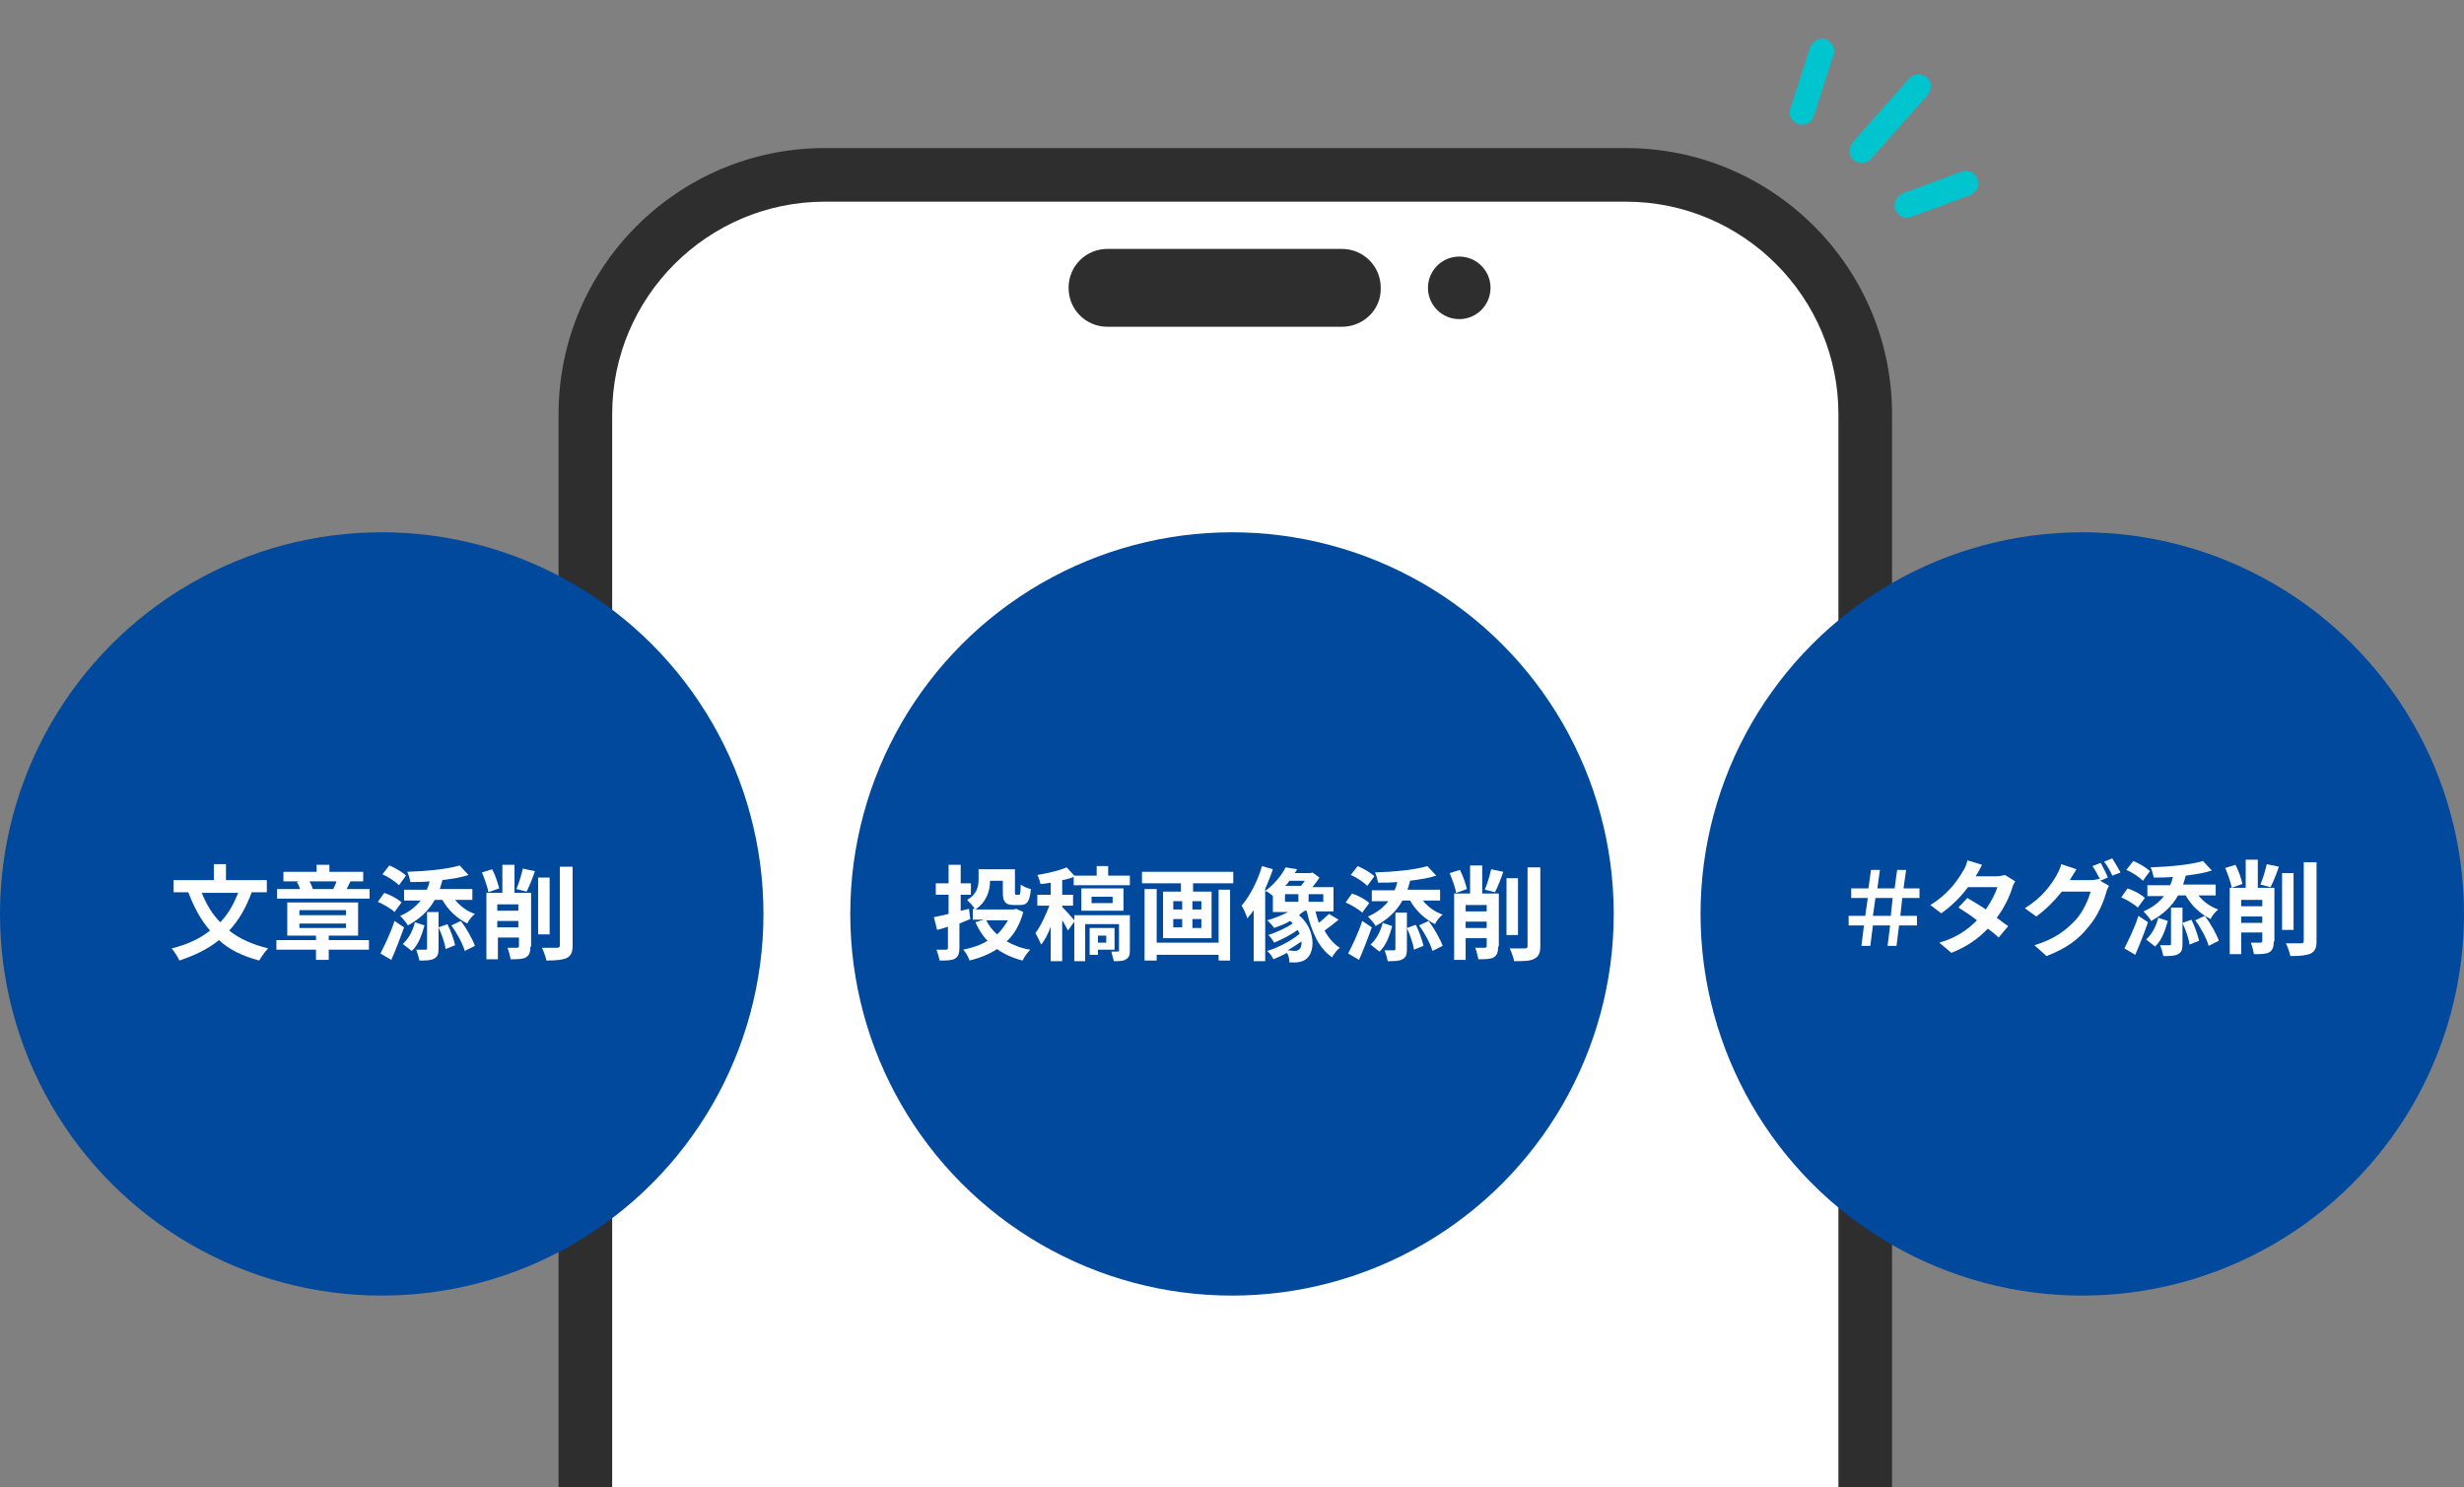<?xml version="1.0" encoding="UTF-8"?> <svg xmlns="http://www.w3.org/2000/svg" xmlns:xlink="http://www.w3.org/1999/xlink" version="1.1" id="レイヤー_1" x="0px" y="0px" viewBox="0 0 386 233" style="enable-background:new 0 0 386 233;" xml:space="preserve"><rect x="0" y="0" width="386" height="233" fill="#808080" stroke="none"/> <style type="text/css"> .st0{fill:#00C5CF;} .st1{clip-path:url(#SVGID_00000117647410849757110300000011071914341668124075_);} .st2{fill:#FFFFFF;} .st3{fill:#2E2E2E;} .st4{fill:#00499D;} </style> <g> <g> <path class="st0" d="M307.5,31c0.4-0.1,0.8-0.3,1.1-0.4c0.9-0.4,1.6-1.5,1.2-2.5c-0.4-1-1.4-1.6-2.5-1.2c-2.7,1-5.4,2-8.1,3 c-0.4,0.1-0.8,0.3-1.1,0.4c-0.9,0.4-1.6,1.5-1.2,2.5c0.4,1,1.4,1.6,2.5,1.2C302.2,33,304.8,32,307.5,31z"></path> <path class="st0" d="M293.1,24.9c2.6-2.9,5.2-5.9,7.8-8.8c0.4-0.4,0.7-0.8,1.1-1.3c0.7-0.8,0.6-2.1-0.2-2.7 c-0.8-0.7-2-0.6-2.7,0.2c-2.6,2.9-5.2,5.9-7.8,8.8c-0.4,0.4-0.7,0.8-1.1,1.3c-0.7,0.8-0.6,2.1,0.2,2.7 C291.2,25.7,292.4,25.7,293.1,24.9z"></path> <path class="st0" d="M284.2,18c0.9-2.8,1.8-5.6,2.7-8.4c0.1-0.4,0.3-0.8,0.4-1.2c0.3-1-0.6-2.1-1.5-2.3c-1.1-0.2-1.9,0.5-2.3,1.5 c-0.9,2.8-1.8,5.6-2.7,8.4c-0.1,0.4-0.3,0.8-0.4,1.2c-0.3,1,0.6,2.1,1.5,2.3C283,19.7,283.8,19.1,284.2,18z"></path> </g> <g> <defs> <rect id="SVGID_1_" x="8" width="363" height="233"></rect> </defs> <clipPath id="SVGID_00000031891163096301540460000014594297094068616111_"> <use xlink:href="#SVGID_1_" style="overflow:visible;"></use> </clipPath> <g style="clip-path:url(#SVGID_00000031891163096301540460000014594297094068616111_);"> <g> <path class="st2" d="M254.6,393H129.2c-20.7,0-37.5-16.8-37.5-37.5V64.9c0-20.7,16.8-37.5,37.5-37.5h125.5 c20.7,0,37.5,16.8,37.5,37.5v290.6C292.1,376.2,275.3,393,254.6,393z"></path> <path class="st3" d="M254.6,397.2H129.2c-23,0-41.7-18.7-41.7-41.7V64.9c0-23,18.7-41.7,41.7-41.7h125.5 c23,0,41.7,18.7,41.7,41.7v290.6C296.3,378.5,277.6,397.2,254.6,397.2z M129.2,31.6c-18.3,0-33.3,14.9-33.3,33.3v290.6 c0,18.3,14.9,33.3,33.3,33.3h125.5c18.3,0,33.3-14.9,33.3-33.3V64.9c0-18.3-14.9-33.3-33.3-33.3H129.2z"></path> </g> <path class="st3" d="M210.2,51.2h-36.7c-3.4,0-6.1-2.7-6.1-6.1v0c0-3.4,2.7-6.1,6.1-6.1h36.7c3.4,0,6.1,2.7,6.1,6.1v0 C216.4,48.5,213.6,51.2,210.2,51.2z"></path> <circle class="st3" cx="228.6" cy="45.1" r="4.9"></circle> </g> </g> <circle class="st4" cx="59.8" cy="143.2" r="59.8"></circle> <g> <path class="st2" d="M39.4,139.9c-0.9,2.4-2,4.3-3.5,5.9c1.6,1.3,3.7,2.2,6.1,2.8c-0.5,0.5-1.1,1.4-1.4,1.9 c-2.6-0.7-4.7-1.7-6.3-3.2c-1.7,1.4-3.8,2.4-6.2,3.2c-0.2-0.5-0.8-1.4-1.2-1.9c2.4-0.6,4.4-1.5,6-2.8c-1.4-1.6-2.5-3.6-3.4-6h-2.3 v-1.9h6.3v-2.5h1.9v2.5h6.4v1.9H39.4z M31.6,139.9c0.7,1.7,1.6,3.3,2.9,4.6c1.2-1.2,2.1-2.8,2.8-4.6H31.6z"></path> <path class="st2" d="M57.8,148.8h-6.3v1.6h-2v-1.6h-6.2v-1.5h6.2v-0.7H45v-5.2h11.1v5.2h-4.6v0.7h6.3V148.8z M57.8,140.8H43.4 v-1.5H47c-0.1-0.4-0.3-0.8-0.5-1.1l0.4-0.1h-2.5v-1.5h5.2v-1.1h2v1.1h5.3v1.5h-2.1l0.1,0c-0.2,0.4-0.4,0.8-0.6,1.2h3.6V140.8z M46.9,143.4h7.3v-0.8h-7.3V143.4z M46.9,145.4h7.3v-0.7h-7.3V145.4z M48.5,138.1c0.2,0.4,0.4,0.8,0.5,1.2h3.2 c0.2-0.4,0.4-0.8,0.5-1.2H48.5z"></path> <path class="st2" d="M61.8,142.9c-0.5-0.5-1.7-1.2-2.6-1.6l1-1.4c0.9,0.3,2.1,0.9,2.7,1.5L61.8,142.9z M63.3,145.3 c-0.6,1.7-1.3,3.5-2,5.1l-1.7-1c0.6-1.2,1.6-3.2,2.2-5.1L63.3,145.3z M62.5,138.7c-0.5-0.5-1.6-1.3-2.6-1.7l1.1-1.4 c0.9,0.4,2,1,2.6,1.6L62.5,138.7z M66.9,139.3c0.2-0.4,0.3-0.8,0.4-1.2c-1,0.1-2,0.1-3,0.1c-0.1-0.5-0.3-1.2-0.5-1.6 c2.9-0.1,6.3-0.4,8.2-1l1.4,1.5c-1.2,0.4-2.6,0.6-4.1,0.8c-0.1,0.5-0.3,1-0.4,1.4H74v1.7h-2.7c0.8,1,1.9,1.8,3.1,2.2 c-0.4,0.3-1,1-1.2,1.5c-1.6-0.8-3-2.1-3.9-3.7h-1.2c-1,1.8-2.4,3-4.2,4c-0.2-0.4-0.9-1.2-1.2-1.5c1.4-0.6,2.4-1.4,3.2-2.4h-2.6 v-1.7H66.9z M66.5,145c-0.4,1.4-0.9,3-2,4l-1.4-1.1c0.9-0.8,1.6-2.1,1.9-3.4L66.5,145z M66.9,142.9h1.8v5.7c0,0.8-0.1,1.3-0.7,1.6 c-0.5,0.3-1.3,0.3-2.3,0.3c-0.1-0.5-0.3-1.2-0.5-1.7c0.6,0,1.2,0,1.4,0c0.2,0,0.3,0,0.3-0.2V142.9z M70.1,144.8 c0.5,1,1,2.4,1.2,3.3l-1.5,0.6c-0.1-0.9-0.6-2.3-1.1-3.4L70.1,144.8z M72.2,144.3c0.9,1.2,1.8,2.8,2.2,3.9l-1.6,0.8 c-0.3-1.1-1.2-2.8-2.1-4L72.2,144.3z"></path> <path class="st2" d="M76.5,139.8c-0.1-0.8-0.6-2.1-1-3.1l1.6-0.5c0.5,0.9,0.9,2.2,1.1,3L76.5,139.8z M83.1,148.3 c0,0.9-0.2,1.4-0.7,1.7c-0.5,0.3-1.3,0.3-2.4,0.3c-0.1-0.5-0.3-1.3-0.5-1.8c0.6,0,1.3,0,1.5,0c0.2,0,0.3-0.1,0.3-0.3v-1.3h-3.3 v3.4h-1.8v-10.4h2.5v-4.4h1.9v4.4h2.6V148.3z M77.9,141.7v1h3.3v-1H77.9z M81.2,145.3v-1h-3.3v1H81.2z M80.9,139.3 c0.4-0.9,0.8-2.3,1-3.2l1.9,0.4c-0.4,1.2-0.9,2.4-1.3,3.2L80.9,139.3z M86.1,146.4h-1.8v-8.9h1.8V146.4z M89.7,135.8v12.3 c0,1.1-0.2,1.6-0.9,2c-0.7,0.3-1.7,0.4-3.2,0.4c-0.1-0.5-0.4-1.4-0.7-2c1,0,2.1,0,2.4,0c0.3,0,0.4-0.1,0.4-0.4v-12.3H89.7z"></path> </g> <circle class="st4" cx="193" cy="143.2" r="59.8"></circle> <g> <path class="st2" d="M150.3,144.7v3.8c0,0.9-0.2,1.4-0.7,1.7c-0.5,0.3-1.3,0.3-2.4,0.3c-0.1-0.5-0.3-1.2-0.5-1.7 c0.6,0,1.3,0,1.5,0c0.2,0,0.3-0.1,0.3-0.3v-3.3c-0.6,0.2-1.2,0.4-1.7,0.5l-0.5-2c0.6-0.1,1.4-0.3,2.3-0.5v-3h-2v-1.8h2v-2.9h1.9 v2.9h1.6v1.8h-1.6v2.5l1.3-0.3l0.2,1.6L150.3,144.7z M160.3,142.9c-0.5,1.9-1.4,3.5-2.6,4.6c1.1,0.6,2.3,1.1,3.7,1.3 c-0.4,0.4-1,1.2-1.2,1.7c-1.6-0.4-2.9-1-4-1.8c-1.2,0.8-2.7,1.4-4.3,1.8c-0.2-0.5-0.6-1.3-1-1.7c1.4-0.3,2.7-0.7,3.8-1.4 c-0.8-0.8-1.4-1.8-1.9-2.9l1.3-0.4h-1.7v-1.7h0.3c-0.2-0.4-0.9-1.1-1.2-1.4c1.6-0.9,1.8-2.2,1.8-3.2v-1.6h5.7v3.5 c0,0.4,0,0.5,0.2,0.5h0.4c0.2,0,0.3-0.2,0.3-1.6c0.4,0.3,1.1,0.6,1.6,0.7c-0.2,2-0.6,2.5-1.7,2.5h-1c-1.3,0-1.7-0.5-1.7-2V138h-2 c0,1.5-0.5,3.3-2.3,4.5h6l0.4-0.1L160.3,142.9z M154.5,144.2c0.4,0.8,1,1.6,1.7,2.2c0.7-0.6,1.2-1.4,1.7-2.2H154.5z"></path> <path class="st2" d="M177,148.9c0,0.7-0.1,1.1-0.6,1.4c-0.4,0.3-1.1,0.3-1.9,0.3c-0.1-0.4-0.3-1-0.4-1.5c0.4,0,0.8,0,1,0 c0.1,0,0.2-0.1,0.2-0.2v-4.1H170v5.8h-1.7v-6.2l-1,1.4c-0.2-0.4-0.5-1-0.9-1.6v6.4h-1.8v-5.4c-0.4,1.1-0.9,2.1-1.5,2.8 c-0.2-0.5-0.6-1.3-0.9-1.8c0.8-1,1.6-2.8,2.2-4.3h-1.9v-1.7h2.1v-1.9c-0.6,0.1-1.1,0.2-1.6,0.2c-0.1-0.4-0.3-1.1-0.5-1.4 c1.7-0.3,3.5-0.7,4.6-1.2l1.2,1.3h3.5v-1.5h1.8v1.5h3.4v1.5h-8.8v-1.3c-0.5,0.2-1.1,0.4-1.8,0.5v2.3h1.7v1.7h-1.7v0.2 c0.4,0.4,1.5,1.6,1.9,2.1v-0.8h8.7V148.9z M169.4,142.7v-3.5h6.6v3.5H169.4z M172,148.8v0.8h-1.3v-4.2h3.9v3.4H172z M171,141.5 h3.3v-1H171V141.5z M172,146.6v1.1h1.3v-1.1H172z"></path> <path class="st2" d="M193.2,136.6v1.8h-6.3v1.3h2.9v7.3h-7.6v-7.3h2.8v-1.3h-6.1v-1.8H193.2z M190.9,139.4h1.8v11.1h-1.8v-0.9 h-9.7v0.9h-1.9v-11.2h1.9v8.4h9.7V139.4z M183.8,142.5h1.4v-1.3h-1.4V142.5z M183.8,145.3h1.4V144h-1.4V145.3z M188.2,141.2h-1.4 v1.3h1.4V141.2z M188.2,144h-1.4v1.4h1.4V144z"></path> <path class="st2" d="M199.4,136.2c-0.3,1-0.8,2.1-1.2,3.1v11.3h-1.8v-8c-0.3,0.5-0.7,0.9-1,1.3c-0.1-0.4-0.6-1.6-0.9-2 c1.3-1.5,2.5-3.8,3.2-6.2L199.4,136.2z M209.7,144.1c-0.7,0.6-1.5,1.2-2.2,1.7c0.6,1.1,1.4,2.1,2.4,2.7c-0.4,0.3-1,1-1.2,1.5 c-2.1-1.4-3.3-4.1-4-7.3h-0.3c-0.3,0.2-0.6,0.4-0.9,0.7c2.6,2.2,2.5,5.6,1.3,6.7c-0.5,0.5-1,0.6-1.7,0.7c-0.3,0-0.7,0-1.1,0 c0-0.4-0.1-1.1-0.4-1.5c-0.7,0.4-1.4,0.7-2.1,1c-0.2-0.4-0.6-1-1-1.3c1.7-0.5,3.8-1.6,5.1-2.7c-0.1-0.2-0.2-0.4-0.3-0.6 c-1.1,0.8-2.5,1.5-3.7,2c-0.2-0.4-0.6-0.9-0.9-1.2c1.2-0.4,2.8-1.1,3.8-1.8c-0.1-0.1-0.2-0.3-0.4-0.4c-0.8,0.5-1.7,0.8-2.5,1.1 c-0.2-0.3-0.7-0.9-1.1-1.2c1.1-0.3,2.3-0.8,3.3-1.3h-2.4v-2.5c-0.3-0.3-0.8-0.7-1.2-0.8c1.5-1.1,2.6-2.5,3.2-3.7l1.8,0.3 c-0.1,0.2-0.2,0.4-0.4,0.6h2.5l0.3-0.1l1.1,0.8c-0.3,0.5-0.7,1-1.1,1.5h3.3v3.8h-2.8c0.1,0.6,0.3,1.2,0.5,1.8 c0.6-0.5,1.2-1,1.6-1.4L209.7,144.1z M201.3,141.3h2.1v-1.2h-2.1V141.3z M202,138c-0.2,0.3-0.4,0.6-0.7,0.8h2.5 c0.2-0.2,0.4-0.5,0.6-0.8H202z M203.9,147.5c-0.7,0.5-1.5,1-2.2,1.4c0.4,0,0.8,0.1,1.1,0.1c0.3,0,0.6-0.1,0.8-0.3 C203.8,148.5,203.9,148.1,203.9,147.5z M207.3,140.1H205v1.2h2.3V140.1z"></path> <path class="st2" d="M213.4,143c-0.5-0.5-1.7-1.2-2.6-1.6l1-1.4c0.9,0.3,2.1,0.9,2.7,1.5L213.4,143z M214.9,145.3 c-0.6,1.7-1.3,3.5-2,5.1l-1.7-1c0.6-1.2,1.6-3.2,2.2-5.1L214.9,145.3z M214.2,138.8c-0.5-0.5-1.6-1.3-2.6-1.7l1.1-1.4 c0.9,0.4,2,1,2.6,1.6L214.2,138.8z M218.5,139.4c0.2-0.4,0.3-0.8,0.4-1.2c-1,0.1-2,0.1-3,0.1c-0.1-0.5-0.3-1.2-0.5-1.6 c2.9-0.1,6.3-0.4,8.2-1l1.4,1.5c-1.2,0.4-2.6,0.6-4.1,0.8c-0.1,0.5-0.3,1-0.4,1.4h5.1v1.7h-2.7c0.8,1,1.9,1.8,3.1,2.2 c-0.4,0.3-1,1-1.2,1.5c-1.6-0.8-3-2.1-3.9-3.7h-1.2c-1,1.8-2.4,3-4.2,4c-0.2-0.4-0.9-1.2-1.2-1.5c1.4-0.6,2.4-1.4,3.2-2.4h-2.6 v-1.7H218.5z M218.1,145.1c-0.4,1.4-0.9,3-2,4l-1.4-1.1c0.9-0.8,1.6-2.1,1.9-3.4L218.1,145.1z M218.6,143h1.8v5.7 c0,0.8-0.1,1.3-0.7,1.6c-0.5,0.3-1.3,0.3-2.3,0.3c-0.1-0.5-0.3-1.2-0.5-1.7c0.6,0,1.2,0,1.4,0c0.2,0,0.3,0,0.3-0.2V143z M221.8,144.9c0.5,1,1,2.4,1.2,3.3l-1.5,0.6c-0.1-0.9-0.6-2.3-1.1-3.4L221.8,144.9z M223.8,144.3c0.9,1.2,1.8,2.8,2.2,3.9 l-1.6,0.8c-0.3-1.1-1.2-2.8-2.1-4L223.8,144.3z"></path> <path class="st2" d="M228.1,139.9c-0.1-0.8-0.6-2.1-1-3.1l1.6-0.5c0.5,0.9,0.9,2.2,1.1,3L228.1,139.9z M234.7,148.3 c0,0.9-0.2,1.4-0.7,1.7c-0.5,0.3-1.3,0.3-2.4,0.3c-0.1-0.5-0.3-1.3-0.5-1.8c0.6,0,1.3,0,1.5,0c0.2,0,0.3-0.1,0.3-0.3V147h-3.3v3.4 h-1.8V140h2.5v-4.4h1.9v4.4h2.6V148.3z M229.6,141.8v1h3.3v-1H229.6z M232.9,145.4v-1h-3.3v1H232.9z M232.6,139.4 c0.4-0.9,0.8-2.3,1-3.2l1.9,0.4c-0.4,1.2-0.9,2.4-1.3,3.2L232.6,139.4z M237.8,146.5h-1.8v-8.9h1.8V146.5z M241.3,135.9v12.3 c0,1.1-0.2,1.6-0.9,2s-1.7,0.4-3.2,0.4c-0.1-0.5-0.4-1.4-0.7-2c1,0,2.1,0,2.4,0c0.3,0,0.4-0.1,0.4-0.4v-12.3H241.3z"></path> </g> <circle class="st4" cx="326.2" cy="143.2" r="59.8"></circle> <g> <path class="st2" d="M292,145h-2.4v-1.5h2.6l0.4-2.8H290v-1.5h2.7l0.4-2.9h1.4l-0.4,2.9h2.7l0.4-2.9h1.4l-0.4,2.9h2.5v1.5H298 l-0.3,2.8h2.6v1.5h-2.8l-0.4,3.2h-1.4l0.4-3.2h-2.7l-0.4,3.2h-1.4L292,145z M296.2,143.5l0.3-2.8h-2.7l-0.4,2.8H296.2z"></path> <path class="st2" d="M309.5,137.3h3.2c0.5,0,1-0.1,1.4-0.2l1.6,1c-0.2,0.3-0.4,0.7-0.5,1.1c-0.4,1.3-1.2,3-2.4,4.6 c0.7,0.5,1.3,1,1.8,1.3l-1.5,1.8c-0.4-0.4-1-0.9-1.7-1.4c-1.4,1.5-3.2,2.8-5.7,3.8l-1.9-1.6c2.8-0.8,4.5-2.1,5.9-3.5 c-1-0.8-2.1-1.5-2.9-2l1.4-1.5c0.8,0.5,1.9,1.1,2.9,1.8c0.8-1.2,1.5-2.5,1.8-3.5h-4.6c-1.1,1.5-2.6,3-4.2,4.1l-1.7-1.3 c2.8-1.7,4.3-3.9,5.1-5.3c0.3-0.4,0.6-1.1,0.7-1.7l2.3,0.7C310.1,136.3,309.7,137,309.5,137.3z"></path> <path class="st2" d="M330.2,137.5l-1.2,0.5l1.4,0.8c-0.2,0.3-0.4,0.8-0.5,1.2c-0.4,1.4-1.3,3.6-2.8,5.3c-1.5,1.9-3.4,3.3-6.5,4.5 l-1.9-1.7c3.3-1,5-2.4,6.5-4c1.1-1.2,2-3.2,2.3-4.4H323c-1.1,1.4-2.5,2.8-4,3.9l-1.8-1.3c2.8-1.7,4.2-3.8,5-5.2 c0.2-0.4,0.6-1.1,0.7-1.7l2.4,0.8c-0.4,0.6-0.8,1.3-1,1.6c0,0,0,0,0,0.1h3.2c0.5,0,1-0.1,1.4-0.2l0.1,0.1 c-0.3-0.6-0.8-1.5-1.2-2.1l1.3-0.5C329.4,135.8,330,136.9,330.2,137.5z M332.2,136.7l-1.3,0.5c-0.3-0.7-0.8-1.6-1.3-2.2l1.3-0.5 C331.3,135.1,331.9,136.2,332.2,136.7z"></path> <path class="st2" d="M334.9,142.2c-0.5-0.5-1.7-1.2-2.6-1.6l1-1.4c0.9,0.3,2.1,0.9,2.7,1.5L334.9,142.2z M336.5,144.5 c-0.6,1.7-1.3,3.5-2,5.1l-1.7-1c0.6-1.2,1.6-3.2,2.2-5.1L336.5,144.5z M335.7,138c-0.5-0.5-1.6-1.3-2.6-1.7l1.1-1.4 c0.9,0.4,2,1,2.6,1.6L335.7,138z M340,138.6c0.2-0.4,0.3-0.8,0.4-1.2c-1,0.1-2,0.1-3,0.1c-0.1-0.5-0.3-1.2-0.5-1.6 c2.9-0.1,6.3-0.4,8.2-1l1.4,1.5c-1.2,0.4-2.6,0.6-4.1,0.8c-0.1,0.5-0.3,1-0.4,1.4h5.1v1.7h-2.7c0.8,1,1.9,1.8,3.1,2.2 c-0.4,0.3-1,1-1.2,1.5c-1.6-0.8-3-2.1-3.9-3.7h-1.2c-1,1.8-2.4,3-4.2,4c-0.2-0.4-0.9-1.2-1.2-1.5c1.4-0.6,2.4-1.4,3.2-2.4h-2.6 v-1.7H340z M339.6,144.3c-0.4,1.4-0.9,3-2,4l-1.4-1.1c0.9-0.8,1.6-2.1,1.9-3.4L339.6,144.3z M340.1,142.2h1.8v5.7 c0,0.8-0.1,1.3-0.7,1.6c-0.5,0.3-1.3,0.3-2.3,0.3c-0.1-0.5-0.3-1.2-0.5-1.7c0.6,0,1.2,0,1.4,0c0.2,0,0.3,0,0.3-0.2V142.2z M343.3,144.1c0.5,1,1,2.4,1.2,3.3l-1.5,0.6c-0.1-0.9-0.6-2.3-1.1-3.4L343.3,144.1z M345.4,143.5c0.9,1.2,1.8,2.8,2.2,3.9 l-1.6,0.8c-0.3-1.1-1.2-2.8-2.1-4L345.4,143.5z"></path> <path class="st2" d="M349.6,139.1c-0.1-0.8-0.6-2.1-1-3.1l1.6-0.5c0.5,0.9,0.9,2.2,1.1,3L349.6,139.1z M356.2,147.5 c0,0.9-0.2,1.4-0.7,1.7c-0.5,0.3-1.3,0.3-2.4,0.3c-0.1-0.5-0.3-1.3-0.5-1.8c0.6,0,1.3,0,1.5,0c0.2,0,0.3-0.1,0.3-0.3v-1.3h-3.3 v3.4h-1.8v-10.4h2.5v-4.4h1.9v4.4h2.6V147.5z M351.1,141v1h3.3v-1H351.1z M354.4,144.6v-1h-3.3v1H354.4z M354.1,138.6 c0.4-0.9,0.8-2.3,1-3.2l1.9,0.4c-0.4,1.2-0.9,2.4-1.3,3.2L354.1,138.6z M359.3,145.7h-1.8v-8.9h1.8V145.7z M362.9,135.1v12.3 c0,1.1-0.2,1.6-0.9,2c-0.7,0.3-1.7,0.4-3.2,0.4c-0.1-0.5-0.4-1.4-0.7-2c1,0,2.1,0,2.4,0c0.3,0,0.4-0.1,0.4-0.4v-12.3H362.9z"></path> </g> </g> </svg> 